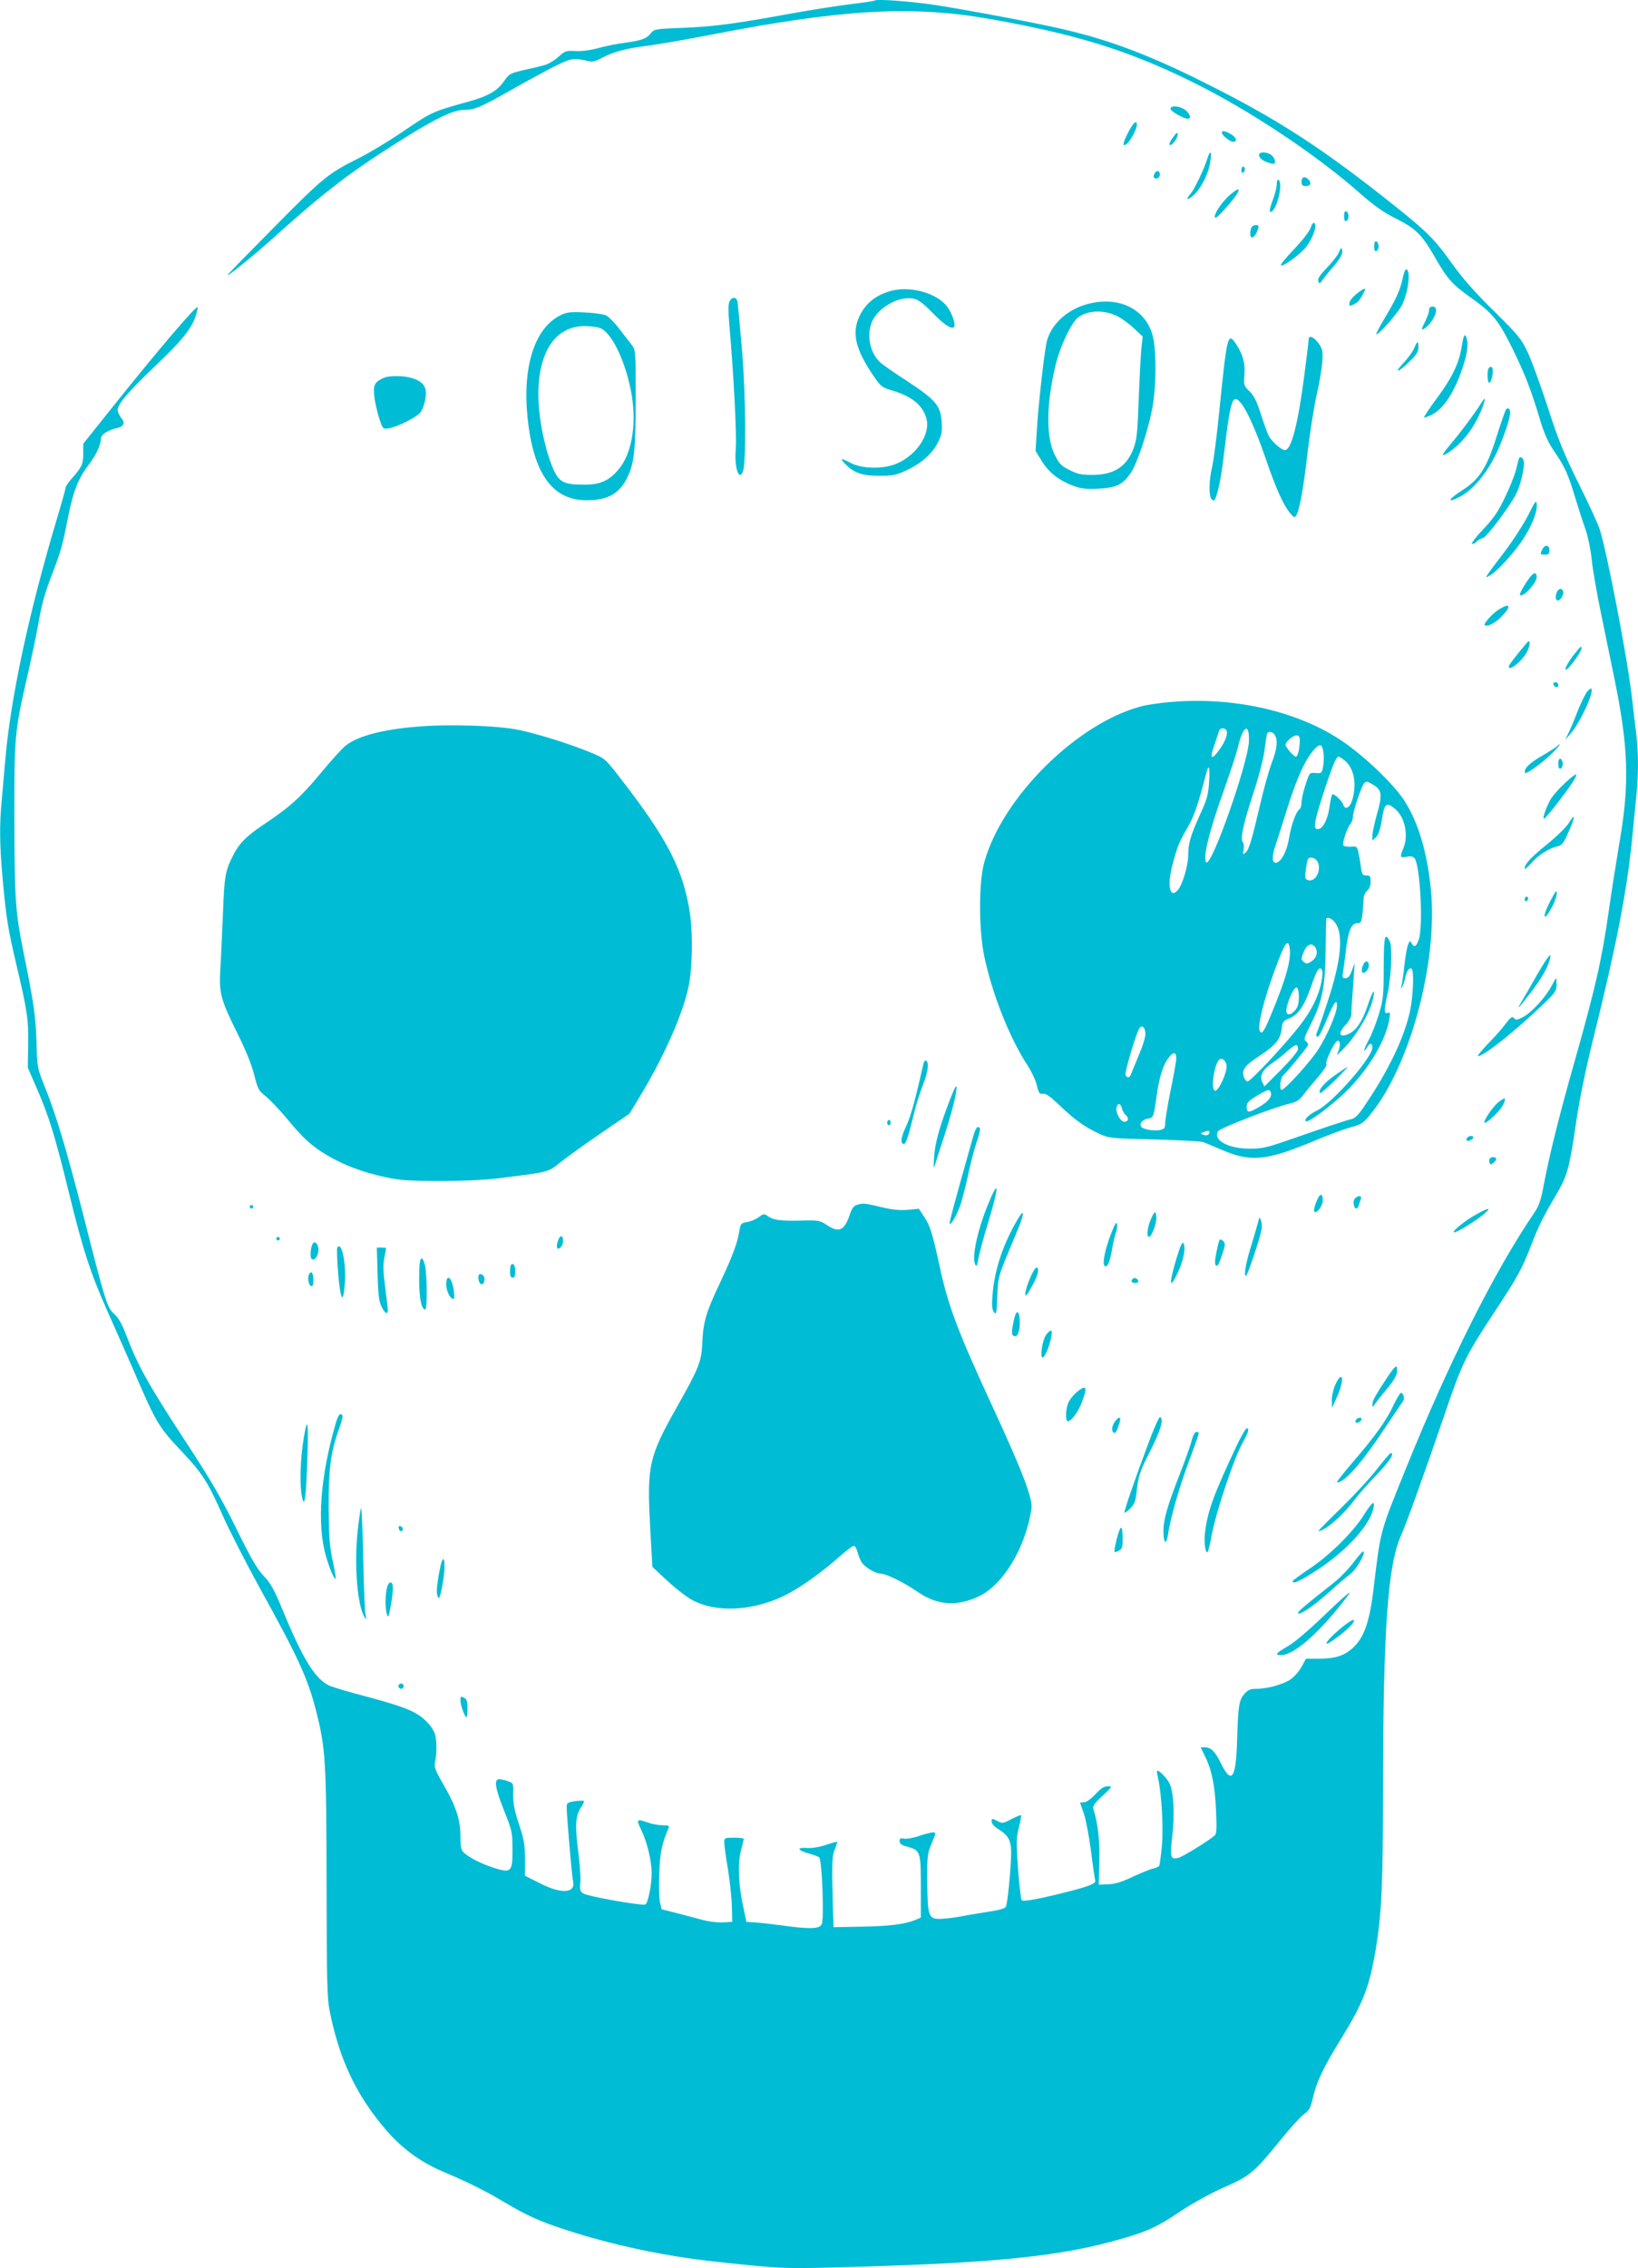 <?xml version="1.0" standalone="no"?>
<!DOCTYPE svg PUBLIC "-//W3C//DTD SVG 20010904//EN"
 "http://www.w3.org/TR/2001/REC-SVG-20010904/DTD/svg10.dtd">
<svg version="1.0" xmlns="http://www.w3.org/2000/svg"
 width="925pt" height="1280pt" viewBox="0 0 925 1280"
 preserveAspectRatio="xMidYMid meet">
<g transform="translate(0,1280) scale(0.1,-0.1)"
fill="#00bcd4" stroke="none">
<path d="M4940 12797 c-3 -3 -66 -12 -140 -21 -74 -9 -220 -32 -325 -51 -327
-60 -445 -75 -615 -82 -159 -6 -165 -7 -184 -30 -24 -31 -51 -41 -145 -54 -42
-5 -110 -19 -151 -30 -46 -13 -97 -19 -131 -17 -53 3 -59 1 -97 -34 -22 -20
-58 -41 -79 -46 -21 -6 -74 -18 -118 -28 -75 -18 -81 -22 -108 -61 -37 -55
-90 -86 -207 -118 -196 -54 -202 -57 -360 -164 -85 -58 -200 -127 -255 -154
-170 -85 -199 -108 -466 -378 -141 -142 -263 -267 -270 -276 -26 -32 135 97
256 206 301 270 442 377 745 566 177 110 273 155 331 155 60 0 88 12 283 122
89 50 197 109 241 130 81 40 100 42 178 23 21 -6 40 -1 75 18 64 34 138 54
252 68 52 6 219 35 370 64 734 143 1129 165 1563 89 489 -86 786 -177 1147
-355 320 -157 705 -412 957 -636 76 -66 127 -102 195 -136 113 -56 149 -92
223 -222 69 -120 96 -150 200 -224 123 -87 157 -128 235 -286 72 -146 108
-240 159 -411 21 -70 44 -121 74 -165 63 -92 81 -130 121 -263 20 -65 47 -149
60 -185 13 -37 29 -113 35 -172 6 -59 30 -194 52 -300 22 -107 55 -268 74
-360 81 -391 88 -599 31 -929 -19 -113 -47 -288 -61 -390 -40 -280 -77 -440
-196 -860 -79 -277 -138 -511 -170 -680 -18 -97 -27 -123 -59 -170 -222 -326
-478 -838 -718 -1430 -153 -378 -145 -349 -186 -691 -25 -201 -59 -287 -137
-345 -44 -32 -90 -44 -174 -44 l-70 0 -24 -44 c-13 -25 -41 -57 -62 -72 -43
-29 -131 -54 -196 -54 -33 0 -46 -6 -67 -30 -29 -35 -34 -64 -40 -260 -6 -217
-31 -253 -91 -131 -34 69 -56 91 -92 91 l-23 0 23 -47 c39 -76 58 -168 64
-309 5 -105 3 -133 -8 -142 -37 -32 -181 -120 -205 -126 -44 -11 -48 2 -34
124 14 121 8 241 -14 293 -12 29 -64 83 -72 74 -2 -1 1 -20 6 -42 20 -91 31
-282 21 -383 -5 -56 -12 -106 -15 -111 -4 -5 -20 -13 -37 -16 -18 -4 -68 -25
-113 -46 -59 -28 -96 -40 -136 -42 l-55 -2 3 130 c3 119 -7 212 -34 299 -5 13
9 33 52 72 56 52 57 54 29 54 -21 0 -39 -12 -69 -45 -26 -27 -51 -45 -64 -45
-12 0 -22 -1 -22 -3 0 -1 9 -30 21 -62 11 -33 29 -127 40 -210 10 -82 21 -155
23 -162 8 -20 -18 -32 -135 -63 -162 -42 -270 -63 -279 -53 -5 4 -14 85 -21
178 -11 152 -10 177 5 234 9 35 14 66 12 68 -2 2 -27 -8 -54 -22 -48 -25 -52
-26 -81 -10 -29 15 -31 15 -31 -4 0 -11 14 -28 35 -41 59 -36 75 -65 75 -133
0 -83 -20 -289 -30 -307 -5 -9 -38 -19 -87 -26 -43 -7 -120 -19 -171 -29 -51
-9 -109 -15 -129 -13 -49 4 -55 26 -57 213 -1 141 1 154 25 213 25 59 26 62 8
62 -11 0 -47 -9 -81 -21 -34 -11 -72 -18 -85 -14 -18 4 -23 1 -23 -14 0 -15
10 -23 41 -31 77 -21 79 -27 79 -226 l0 -175 -33 -14 c-57 -23 -148 -35 -306
-37 l-154 -3 -4 120 c-6 252 -5 280 11 319 9 22 15 41 13 43 -2 1 -30 -6 -63
-18 -37 -12 -77 -19 -107 -17 -60 4 -56 -12 9 -31 27 -7 54 -17 60 -22 16 -13
29 -351 14 -378 -13 -26 -67 -28 -225 -6 -61 8 -130 16 -155 17 l-45 3 -17 80
c-28 127 -33 249 -14 321 9 34 16 65 16 68 0 3 -25 6 -55 6 -53 0 -55 -1 -55
-27 0 -16 9 -84 21 -153 11 -69 21 -163 22 -210 l2 -85 -53 -3 c-29 -2 -80 5
-115 14 -34 9 -100 27 -147 39 l-84 21 -9 40 c-5 21 -7 95 -4 164 4 117 15
168 52 253 6 15 1 17 -33 17 -22 0 -59 7 -82 15 -66 23 -69 20 -38 -43 31 -63
58 -173 58 -241 0 -69 -21 -172 -36 -178 -20 -8 -326 46 -350 62 -18 12 -21
21 -17 62 3 27 -3 107 -12 177 -19 143 -15 203 16 247 12 17 19 33 16 36 -4 3
-27 2 -52 -1 -41 -7 -45 -10 -45 -34 1 -54 29 -391 36 -416 17 -70 -65 -76
-187 -13 l-84 42 0 95 c-1 80 -6 111 -34 195 -26 77 -33 116 -33 167 2 66 1
66 -30 77 -17 6 -39 11 -49 11 -31 0 -23 -51 28 -178 44 -111 47 -122 47 -214
1 -128 -7 -137 -90 -113 -69 20 -150 59 -182 88 -19 18 -22 31 -22 93 0 94
-23 167 -93 289 -51 88 -56 103 -50 135 10 43 10 116 0 152 -9 35 -52 84 -96
112 -52 33 -126 58 -302 105 -86 22 -175 49 -197 58 -80 35 -150 147 -262 418
-51 124 -70 159 -110 201 -38 40 -73 100 -154 265 -82 167 -140 268 -268 464
-228 347 -287 453 -355 630 -24 64 -44 99 -68 120 -40 35 -51 71 -175 560 -94
366 -153 563 -216 720 -44 109 -44 111 -48 255 -4 142 -15 219 -72 500 -47
232 -52 300 -53 750 -1 480 2 505 74 817 24 106 54 247 65 314 15 85 36 161
70 248 56 147 61 164 95 336 29 145 56 213 117 294 42 56 67 109 68 147 0 22
41 48 93 59 34 7 45 30 24 53 -8 9 -18 28 -22 42 -8 32 51 102 221 264 140
133 195 201 218 270 9 27 14 51 12 53 -9 9 -223 -242 -475 -557 l-171 -214 0
-56 c0 -59 -8 -76 -67 -143 -18 -20 -33 -43 -33 -50 0 -7 -23 -89 -51 -182
-159 -535 -258 -1000 -289 -1350 -6 -71 -15 -174 -20 -228 -14 -138 -12 -261
5 -449 21 -224 29 -276 79 -488 60 -254 68 -306 65 -450 l-2 -125 50 -115 c69
-158 103 -267 183 -594 78 -320 124 -458 217 -666 36 -80 102 -230 148 -335
129 -299 139 -316 280 -465 107 -114 140 -165 224 -355 33 -75 125 -255 204
-399 222 -401 276 -519 322 -701 54 -211 58 -288 59 -975 1 -557 3 -645 18
-720 54 -269 147 -467 309 -659 94 -112 203 -192 334 -247 133 -56 234 -106
338 -168 131 -78 206 -112 352 -159 263 -86 565 -150 850 -180 376 -41 379
-41 809 -28 788 23 1147 61 1474 156 155 44 206 68 337 156 61 41 164 98 230
128 170 75 182 86 341 281 51 63 109 126 128 140 29 21 37 35 50 92 21 91 58
169 156 328 130 210 163 297 200 516 32 198 40 365 40 903 1 903 27 1263 103
1429 29 65 132 351 242 672 103 304 119 335 290 595 125 189 151 237 202 369
42 109 68 161 139 281 66 112 76 150 114 409 20 135 54 300 96 470 130 521
189 826 219 1116 8 85 20 199 25 253 13 125 13 247 0 356 -6 47 -17 142 -25
211 -27 228 -141 819 -182 945 -9 28 -62 144 -119 258 -85 172 -115 247 -174
430 -40 122 -90 260 -112 307 -37 78 -52 97 -192 235 -109 107 -177 185 -239
271 -93 131 -140 178 -317 319 -411 328 -663 491 -1069 694 -308 155 -534 241
-786 301 -143 35 -557 113 -745 142 -134 20 -330 35 -340 25z"/>
<path d="M6610 12186 c0 -14 74 -56 98 -56 21 0 13 28 -14 49 -31 24 -84 28
-84 7z"/>
<path d="M6369 12049 c-31 -62 -32 -82 -4 -59 20 17 55 83 55 105 0 32 -21 13
-51 -46z"/>
<path d="M6900 12052 c0 -15 46 -52 63 -52 27 0 20 24 -12 43 -31 18 -51 22
-51 9z"/>
<path d="M6620 12019 c-26 -36 -17 -54 11 -20 17 21 26 51 15 51 -3 0 -14 -14
-26 -31z"/>
<path d="M6817 11902 c-17 -55 -70 -166 -91 -192 -29 -34 -28 -43 3 -21 41 29
88 111 102 179 15 74 6 98 -14 34z"/>
<path d="M7110 11926 c0 -18 21 -35 59 -46 26 -7 31 -6 31 9 0 10 -8 25 -18
34 -23 21 -72 23 -72 3z"/>
<path d="M7010 11839 c0 -11 5 -17 10 -14 6 3 10 13 10 21 0 8 -4 14 -10 14
-5 0 -10 -9 -10 -21z"/>
<path d="M6520 11821 c-7 -13 -7 -22 0 -26 13 -8 30 3 30 20 0 23 -18 27 -30
6z"/>
<path d="M7350 11775 c0 -20 5 -25 25 -25 27 0 33 18 13 38 -20 20 -38 14 -38
-13z"/>
<path d="M7210 11761 c0 -17 -9 -54 -20 -83 -22 -59 -25 -82 -9 -72 34 21 65
163 39 179 -6 4 -10 -7 -10 -24z"/>
<path d="M6949 11703 c-43 -36 -89 -101 -89 -125 0 -15 14 -5 53 38 90 98 112
151 36 87z"/>
<path d="M7590 11580 c0 -21 4 -30 13 -27 6 2 12 14 12 27 0 13 -6 25 -12 28
-9 2 -13 -7 -13 -28z"/>
<path d="M7401 11514 c-7 -21 -49 -74 -94 -121 -44 -46 -77 -86 -74 -90 12
-11 116 66 147 109 36 49 58 114 44 128 -7 7 -15 -3 -23 -26z"/>
<path d="M7066 11514 c-9 -23 -7 -54 3 -54 12 0 27 20 35 48 6 18 3 22 -12 22
-11 0 -23 -7 -26 -16z"/>
<path d="M7760 11410 c0 -21 4 -30 13 -27 6 2 12 14 12 27 0 13 -6 25 -12 28
-9 2 -13 -7 -13 -28z"/>
<path d="M7560 11374 c-6 -14 -35 -52 -66 -84 -42 -44 -55 -64 -49 -77 6 -16
8 -16 23 7 10 13 38 49 65 79 27 31 47 64 47 78 0 30 -8 29 -20 -3z"/>
<path d="M7921 11228 c-15 -67 -39 -120 -102 -224 -28 -47 -49 -87 -47 -90 10
-9 130 128 148 170 36 80 47 196 20 196 -5 0 -13 -23 -19 -52z"/>
<path d="M5037 11160 c-90 -23 -151 -72 -186 -150 -40 -89 -20 -177 71 -315
50 -75 56 -80 108 -96 117 -34 178 -82 201 -158 27 -90 -58 -216 -177 -261
-76 -28 -187 -25 -251 8 -55 29 -62 28 -32 -4 49 -52 96 -69 194 -69 80 0 97
4 156 32 83 39 143 92 176 157 21 41 24 60 21 112 -6 94 -32 126 -190 230 -73
47 -144 96 -156 108 -67 60 -83 179 -36 253 47 72 150 122 222 108 26 -5 54
-25 107 -79 65 -67 108 -96 122 -82 12 11 -9 76 -37 114 -55 76 -203 119 -313
92z"/>
<path d="M7657 11139 c-20 -17 -37 -39 -37 -50 0 -18 2 -18 28 -5 24 12 36 28
60 79 7 16 -15 5 -51 -24z"/>
<path d="M4120 11100 c-8 -15 -8 -55 -1 -138 25 -282 42 -623 36 -695 -9 -103
17 -184 40 -129 19 43 17 418 -4 677 -12 143 -24 270 -26 283 -7 27 -31 29
-45 2z"/>
<path d="M6140 11084 c-116 -31 -209 -119 -230 -217 -15 -72 -47 -359 -55
-497 l-7 -115 34 -55 c39 -65 97 -110 175 -140 48 -18 73 -21 144 -18 102 5
140 23 185 90 36 54 96 232 121 363 24 128 24 340 0 420 -46 147 -194 215
-367 169z m175 -71 c22 -12 62 -41 89 -66 l49 -46 -8 -73 c-4 -40 -10 -170
-15 -288 -6 -182 -11 -223 -29 -271 -39 -103 -111 -149 -234 -149 -60 0 -83 5
-128 28 -46 23 -58 35 -83 86 -50 100 -48 285 5 506 27 110 90 242 129 270 58
41 147 43 225 3z"/>
<path d="M8070 11050 c0 -12 -9 -38 -20 -60 -11 -22 -20 -42 -20 -45 0 -15 40
18 59 49 27 43 28 76 1 76 -13 0 -20 -7 -20 -20z"/>
<path d="M3163 11020 c-144 -73 -213 -288 -184 -575 32 -315 139 -467 331
-468 114 -1 180 33 225 114 46 86 55 157 55 459 0 261 -1 276 -20 300 -11 14
-42 55 -70 91 -27 36 -62 71 -77 79 -15 7 -71 15 -123 17 -82 4 -101 1 -137
-17z m225 -71 c62 -22 137 -170 173 -344 38 -182 11 -362 -68 -454 -54 -64
-103 -86 -193 -86 -115 0 -142 14 -174 85 -48 107 -86 293 -86 423 0 243 97
386 261 387 31 0 70 -5 87 -11z"/>
<path d="M8254 10841 c-15 -92 -55 -175 -144 -294 -40 -54 -70 -100 -68 -103
3 -2 25 6 49 19 54 28 107 103 149 208 38 99 53 166 45 207 -9 50 -20 38 -31
-37z"/>
<path d="M7390 10885 c0 -9 -11 -103 -25 -208 -36 -274 -73 -417 -109 -417
-20 0 -74 48 -91 80 -8 15 -28 71 -45 124 -23 72 -39 104 -64 128 -32 31 -33
36 -29 89 6 64 -7 116 -43 172 -51 78 -54 66 -99 -378 -13 -132 -31 -269 -39
-305 -20 -83 -21 -174 -2 -189 12 -10 16 -6 25 21 19 61 30 123 50 293 21 177
35 240 52 251 32 19 100 -111 179 -341 56 -163 97 -254 135 -300 21 -25 26
-28 34 -15 19 28 42 153 66 364 14 116 37 261 51 321 14 61 28 142 31 180 4
62 2 74 -19 105 -26 38 -58 52 -58 25z"/>
<path d="M7986 10835 c-8 -19 -36 -58 -63 -86 -58 -63 -22 -49 43 17 33 32 44
51 44 74 0 39 -6 38 -24 -5z"/>
<path d="M8407 10723 c-10 -10 -8 -83 2 -83 10 0 21 34 21 68 0 22 -10 29 -23
15z"/>
<path d="M2165 10667 c-50 -23 -59 -40 -51 -105 3 -31 16 -86 27 -121 21 -63
21 -63 55 -58 51 9 162 65 180 92 21 33 34 92 27 127 -8 42 -61 70 -141 75
-43 2 -78 -1 -97 -10z"/>
<path d="M8363 10523 c-34 -55 -127 -179 -176 -235 -54 -64 -51 -73 9 -30 73
54 136 140 175 242 21 56 18 64 -8 23z"/>
<path d="M8502 10484 c-5 -11 -29 -79 -52 -152 -55 -174 -96 -236 -190 -297
-80 -51 -94 -77 -21 -41 93 48 182 164 241 317 44 114 56 167 43 180 -8 8 -14
6 -21 -7z"/>
<path d="M8576 10208 c-2 -7 -9 -35 -16 -63 -7 -27 -34 -96 -61 -151 -38 -81
-64 -118 -125 -183 -42 -44 -69 -81 -61 -81 8 0 20 6 26 14 7 8 22 17 35 20
22 5 152 178 189 251 24 47 49 155 42 182 -6 25 -23 31 -29 11z"/>
<path d="M8631 9895 c-24 -48 -85 -143 -135 -209 -115 -151 -115 -152 -85
-135 40 21 139 128 189 205 53 81 83 158 78 201 -3 23 -10 13 -47 -62z"/>
<path d="M8710 9701 c-14 -28 -13 -31 15 -31 20 0 25 5 25 25 0 30 -25 34 -40
6z"/>
<path d="M8616 9509 c-21 -33 -36 -62 -33 -66 19 -18 101 74 95 106 -6 30 -24
18 -62 -40z"/>
<path d="M8790 9454 c-14 -37 5 -58 26 -29 8 11 13 26 12 34 -5 26 -28 23 -38
-5z"/>
<path d="M8465 9361 c-34 -20 -89 -81 -81 -88 13 -13 60 11 96 48 57 59 49 80
-15 40z"/>
<path d="M8620 9170 c-64 -76 -100 -123 -100 -131 0 -32 80 34 105 86 20 44
17 72 -5 45z"/>
<path d="M8881 9097 c-22 -30 -41 -62 -41 -72 0 -12 16 2 45 39 38 50 56 86
41 86 -2 0 -22 -24 -45 -53z"/>
<path d="M8772 8938 c6 -18 28 -21 28 -4 0 9 -7 16 -16 16 -9 0 -14 -5 -12
-12z"/>
<path d="M8962 8896 c-11 -15 -35 -64 -53 -109 -17 -45 -40 -100 -51 -122
l-19 -40 30 35 c53 61 129 222 119 252 -2 6 -14 -1 -26 -16z"/>
<path d="M6616 8839 c-60 -5 -135 -15 -168 -24 -363 -93 -789 -514 -890 -882
-32 -115 -31 -384 1 -533 46 -214 142 -456 243 -611 23 -35 47 -86 53 -114 11
-44 15 -50 35 -47 17 2 42 -16 94 -66 82 -79 143 -123 224 -160 55 -25 65 -26
312 -32 140 -4 264 -10 275 -15 11 -4 63 -26 115 -48 155 -65 245 -56 504 52
78 33 173 68 211 79 64 17 74 23 116 76 222 273 378 853 340 1260 -20 209 -69
378 -146 501 -66 106 -260 287 -394 368 -249 152 -587 224 -925 196z m309
-159 c12 -19 -5 -64 -42 -115 -44 -60 -53 -46 -23 38 12 34 23 68 25 75 5 15
31 16 40 2z m128 -62 c-4 -123 -212 -713 -241 -684 -21 22 16 175 101 411 35
99 70 205 77 235 28 124 66 147 63 38z m147 33 c17 -32 12 -76 -19 -158 -16
-43 -46 -150 -66 -238 -47 -201 -62 -250 -82 -267 -15 -12 -16 -10 -10 18 3
18 1 36 -5 42 -16 16 5 111 62 283 27 81 54 184 60 230 6 46 13 90 15 97 6 19
33 14 45 -7z m140 -30 c0 -43 -11 -91 -22 -91 -12 0 -57 52 -58 67 0 18 41 53
62 53 13 0 18 -8 18 -29z m134 -69 c3 -20 2 -55 -2 -77 -7 -38 -9 -40 -42 -37
-35 3 -35 3 -57 -65 -13 -38 -23 -83 -23 -100 0 -18 -5 -35 -11 -39 -19 -12
-47 -86 -59 -161 -12 -75 -43 -135 -72 -141 -24 -5 -27 30 -8 89 10 30 42 128
70 219 55 174 101 274 150 329 35 38 46 35 54 -17z m118 -42 c54 -42 72 -134
44 -225 -13 -43 -40 -58 -50 -27 -8 24 -54 67 -63 59 -3 -4 -10 -35 -15 -69
-9 -68 -35 -121 -61 -126 -32 -6 -29 27 17 172 52 163 81 236 94 236 5 0 21
-9 34 -20z m-764 -124 c-5 -72 -12 -98 -51 -182 -54 -120 -67 -163 -67 -231 0
-57 -33 -167 -58 -195 -45 -52 -62 20 -32 137 27 105 36 126 86 215 38 66 56
117 105 303 16 60 22 43 17 -47z m929 -16 c47 -28 50 -58 19 -164 -14 -51 -26
-105 -26 -121 l0 -29 21 20 c14 15 24 45 33 100 13 89 25 99 70 63 59 -46 82
-151 51 -226 -21 -50 -19 -55 18 -48 23 5 37 2 45 -8 32 -38 50 -386 24 -459
-15 -42 -26 -47 -41 -20 -8 15 -11 14 -20 -10 -6 -15 -15 -67 -20 -115 -5 -49
-13 -99 -16 -113 -5 -18 -4 -21 3 -10 5 8 13 31 17 50 8 40 23 62 36 54 15 -9
10 -149 -7 -232 -31 -151 -119 -337 -256 -539 -35 -53 -56 -74 -76 -78 -28 -6
-151 -47 -366 -122 -110 -38 -141 -45 -207 -45 -122 0 -209 47 -181 98 10 18
313 135 400 155 43 10 59 20 80 48 15 20 53 66 85 103 32 37 53 69 47 73 -10
6 41 118 60 130 16 10 22 -19 10 -51 l-11 -29 31 30 c71 68 150 197 171 279
19 77 3 63 -25 -21 -32 -95 -64 -145 -107 -166 -57 -27 -67 1 -19 51 17 18 30
42 31 54 0 28 4 86 13 203 l6 90 -16 -42 c-11 -31 -21 -43 -36 -43 -17 0 -19
5 -14 33 3 17 10 71 16 120 13 112 31 157 63 157 22 0 25 5 31 53 3 28 6 66 6
82 0 18 8 38 20 48 13 11 20 29 20 52 0 30 -3 35 -24 35 -22 0 -25 6 -31 48
-3 26 -10 63 -14 82 -7 33 -9 35 -43 32 -20 -1 -39 2 -42 7 -8 12 22 101 40
122 8 8 14 26 14 40 0 30 51 181 65 191 14 11 16 10 52 -12z m-315 -435 c22
-49 -16 -117 -57 -101 -15 5 -17 14 -11 58 4 29 9 55 12 60 11 17 45 7 56 -17z
m97 -341 c49 -63 36 -210 -40 -441 -28 -87 -56 -166 -61 -176 -10 -21 -3 -36
11 -21 5 5 26 48 46 97 40 94 55 113 55 72 0 -41 -55 -168 -106 -248 -44 -68
-188 -227 -206 -227 -15 0 -8 67 8 81 17 14 125 144 138 167 5 8 2 18 -8 25
-15 11 -12 20 24 92 67 133 83 212 86 415 1 96 3 178 3 183 2 16 31 6 50 -19z
m-257 -138 c13 -64 -18 -176 -105 -384 -40 -97 -53 -114 -64 -87 -11 31 23
169 84 336 56 154 76 185 85 135z m148 -6 c14 -27 4 -57 -26 -76 -19 -13 -27
-14 -39 -4 -19 15 -19 19 0 64 17 41 48 48 65 16z m33 -189 c-15 -76 -53 -157
-114 -237 -81 -107 -291 -332 -305 -327 -7 3 -16 14 -20 25 -13 41 5 65 86
118 93 61 121 95 128 155 4 39 8 44 42 58 50 20 83 66 121 172 35 101 47 121
62 106 7 -7 7 -29 0 -70z m-128 -89 c-1 -39 -6 -57 -24 -76 -31 -33 -54 -24
-45 17 12 55 43 119 57 114 7 -2 12 -23 12 -55z m-867 -200 c2 -20 -11 -66
-36 -124 -21 -51 -42 -101 -45 -110 -8 -22 -23 -23 -31 -3 -5 14 55 219 76
258 14 26 33 15 36 -21z m862 -93 c0 -11 -40 -59 -95 -115 l-95 -95 -12 25
c-16 37 1 69 59 109 26 17 65 48 87 69 43 38 56 40 56 7z m-688 -60 c-2 -19
-16 -100 -33 -180 -16 -80 -29 -160 -29 -177 0 -26 -5 -33 -26 -38 -31 -8 -93
1 -108 16 -16 16 6 44 37 48 30 4 32 9 47 117 15 111 37 184 67 223 30 41 49
37 45 -9z m284 -26 c9 -36 -47 -160 -67 -147 -21 13 -4 136 23 171 14 17 37 5
44 -24z m250 -157 c9 -25 -14 -53 -68 -84 -57 -33 -68 -33 -68 3 0 24 15 38
83 76 40 22 46 23 53 5z m-840 -91 c3 -13 12 -29 20 -36 21 -17 17 -39 -7 -39
-23 0 -53 58 -43 84 9 24 23 19 30 -9z m494 -134 c0 -15 -17 -22 -36 -14 -16
6 -16 7 2 14 27 11 34 10 34 0z"/>
<path d="M7814 7342 c0 -163 -3 -184 -28 -267 -15 -49 -40 -114 -57 -144 -16
-30 -27 -56 -25 -59 3 -2 9 6 16 17 14 27 30 27 30 0 0 -56 -221 -309 -310
-354 -49 -25 -77 -51 -66 -62 12 -12 150 91 233 173 124 124 220 285 239 404
6 35 4 39 -10 34 -20 -8 -21 17 -1 106 22 97 29 269 13 299 -28 52 -33 32 -34
-147z"/>
<path d="M7701 7361 c-13 -23 -14 -51 -3 -51 14 0 32 23 32 41 0 27 -18 32
-29 10z"/>
<path d="M7538 6732 c-61 -43 -97 -86 -83 -100 3 -3 40 29 83 71 42 42 75 77
72 77 -3 -1 -35 -22 -72 -48z"/>
<path d="M2350 8699 c-190 -16 -328 -52 -396 -105 -18 -13 -82 -83 -142 -156
-115 -138 -177 -194 -325 -292 -95 -64 -135 -104 -168 -168 -47 -92 -52 -118
-60 -333 -5 -115 -11 -258 -15 -316 -8 -133 3 -172 98 -363 45 -90 78 -172 93
-229 20 -82 26 -92 64 -122 23 -18 77 -75 120 -126 97 -117 140 -155 228 -208
93 -55 201 -96 326 -123 87 -19 133 -22 317 -22 144 0 260 6 350 18 261 33
255 31 326 88 36 29 138 102 227 163 l162 111 54 89 c142 234 248 474 281 635
20 99 23 296 6 407 -37 242 -123 412 -380 745 -97 126 -98 127 -172 158 -122
51 -301 107 -414 131 -121 25 -400 34 -580 18z"/>
<path d="M8796 8592 c-3 -5 -41 -30 -85 -55 -76 -44 -107 -75 -99 -98 4 -13
110 65 163 120 21 22 36 41 33 41 -4 0 -9 -4 -12 -8z"/>
<path d="M8800 8490 c0 -21 4 -30 13 -27 6 2 12 14 12 27 0 13 -6 25 -12 28
-9 2 -13 -7 -13 -28z"/>
<path d="M8834 8378 c-30 -28 -63 -66 -74 -83 -25 -41 -52 -115 -41 -115 9 0
105 122 160 203 17 26 27 47 21 47 -6 0 -36 -23 -66 -52z"/>
<path d="M8859 8155 c-15 -23 -70 -77 -122 -119 -92 -74 -127 -112 -127 -137
0 -7 16 6 36 29 39 46 102 86 149 96 26 6 35 17 63 82 39 87 39 111 1 49z"/>
<path d="M8750 7706 c-41 -81 -34 -110 8 -36 27 46 42 100 28 100 -1 0 -18
-29 -36 -64z"/>
<path d="M8610 7724 c0 -8 5 -12 10 -9 6 3 10 10 10 16 0 5 -4 9 -10 9 -5 0
-10 -7 -10 -16z"/>
<path d="M8682 7303 c-34 -60 -73 -128 -88 -153 -34 -57 -22 -45 51 50 59 77
92 134 106 182 15 53 -7 27 -69 -79z"/>
<path d="M8760 7233 c-33 -62 -114 -150 -161 -173 -32 -17 -39 -17 -49 -5 -10
12 -19 6 -52 -38 -22 -29 -68 -80 -102 -114 -33 -35 -55 -63 -49 -63 32 0 213
144 373 298 62 60 70 71 70 105 0 20 -1 37 -3 37 -1 0 -13 -21 -27 -47z"/>
<path d="M5215 6798 c-44 -196 -71 -294 -95 -347 -31 -66 -37 -96 -20 -106 13
-8 26 27 57 154 13 57 38 136 54 176 29 74 37 129 19 140 -5 3 -12 -4 -15 -17z"/>
<path d="M5360 6583 c-57 -150 -80 -235 -85 -313 -4 -64 -3 -70 6 -40 6 19 33
105 61 190 44 138 69 250 56 250 -2 0 -20 -39 -38 -87z"/>
<path d="M8458 6577 c-31 -26 -83 -105 -75 -113 8 -8 86 65 103 97 24 47 15
52 -28 16z"/>
<path d="M5010 6465 c0 -8 5 -15 10 -15 6 0 10 7 10 15 0 8 -4 15 -10 15 -5 0
-10 -7 -10 -15z"/>
<path d="M5496 6388 c-109 -385 -137 -490 -133 -494 7 -7 35 40 56 94 11 27
31 105 46 173 14 68 37 155 50 193 13 38 22 73 19 78 -12 19 -24 5 -38 -44z"/>
<path d="M8285 6379 c-4 -6 -5 -12 -2 -15 7 -7 37 7 37 17 0 13 -27 11 -35 -2z"/>
<path d="M8410 6250 c0 -23 10 -26 28 -8 18 18 15 28 -8 28 -13 0 -20 -7 -20
-20z"/>
<path d="M5578 6000 c-62 -154 -92 -302 -69 -339 6 -9 11 3 16 35 4 26 29 121
57 211 62 205 60 250 -4 93z"/>
<path d="M7437 6027 c-19 -47 -21 -67 -8 -67 15 0 41 42 41 65 0 43 -15 43
-33 2z"/>
<path d="M7650 6035 c-12 -14 -5 -55 10 -55 4 0 10 8 13 18 2 9 8 25 12 35 9
21 -17 24 -35 2z"/>
<path d="M4840 6001 c-19 -5 -29 -19 -41 -55 -31 -91 -61 -105 -131 -58 -40
26 -46 27 -159 24 -112 -2 -143 3 -180 30 -13 9 -22 7 -44 -10 -16 -12 -45
-25 -66 -28 -35 -6 -37 -9 -44 -51 -10 -66 -38 -141 -109 -292 -79 -166 -95
-221 -100 -339 -5 -107 -18 -140 -148 -370 -153 -271 -165 -326 -147 -660 l13
-234 84 -78 c47 -44 111 -93 143 -110 151 -80 388 -57 577 58 82 49 171 116
256 191 38 34 74 60 80 58 5 -2 14 -18 19 -36 4 -19 15 -44 23 -57 19 -29 78
-64 107 -64 30 0 129 -48 209 -103 112 -76 219 -84 344 -26 139 65 264 272
299 495 8 55 -47 201 -212 559 -205 443 -258 582 -308 815 -40 182 -52 222
-86 273 l-30 46 -63 -6 c-45 -4 -87 0 -153 16 -97 23 -96 22 -133 12z"/>
<path d="M1410 5990 c0 -5 5 -10 10 -10 6 0 10 5 10 10 0 6 -4 10 -10 10 -5 0
-10 -4 -10 -10z"/>
<path d="M8340 5949 c-61 -33 -138 -94 -130 -103 8 -7 125 64 170 103 45 38
30 39 -40 0z"/>
<path d="M5747 5920 c-84 -144 -130 -283 -142 -426 -5 -61 -3 -83 8 -98 13
-18 15 -8 19 90 5 117 -1 96 112 367 42 98 43 135 3 67z"/>
<path d="M6498 5917 c-19 -44 -24 -97 -10 -97 14 0 42 69 42 105 0 47 -11 44
-32 -8z"/>
<path d="M7105 5905 c-4 -16 -20 -72 -36 -124 -33 -103 -47 -181 -33 -181 8 0
76 200 88 262 3 14 2 37 -3 50 -9 23 -9 23 -16 -7z"/>
<path d="M6273 5835 c-34 -89 -50 -170 -34 -179 15 -9 28 21 41 94 6 36 15 77
21 92 6 14 9 37 7 50 -3 17 -12 2 -35 -57z"/>
<path d="M3151 5799 c-6 -17 -8 -35 -5 -41 9 -15 34 12 34 38 0 36 -17 37 -29
3z"/>
<path d="M1560 5810 c0 -5 5 -10 10 -10 6 0 10 5 10 10 0 6 -4 10 -10 10 -5 0
-10 -4 -10 -10z"/>
<path d="M6887 5803 c-3 -4 -11 -36 -18 -71 -9 -45 -10 -65 -2 -73 8 -8 17 8
33 56 20 59 21 69 7 82 -8 8 -17 11 -20 6z"/>
<path d="M6641 5690 c-40 -136 -37 -170 7 -78 35 71 50 146 35 172 -6 12 -17
-12 -42 -94z"/>
<path d="M1767 5783 c-14 -22 -18 -81 -6 -88 18 -12 40 25 37 59 -3 29 -21 45
-31 29z"/>
<path d="M1905 5760 c-4 -6 -1 -74 5 -151 14 -157 30 -173 38 -38 6 110 -20
226 -43 189z"/>
<path d="M2132 5613 c3 -115 8 -156 22 -185 19 -40 36 -50 36 -20 0 9 -7 67
-15 129 -11 82 -12 126 -5 164 6 28 10 53 10 55 0 2 -12 4 -26 4 l-26 0 4
-147z"/>
<path d="M2368 5638 c-5 -136 8 -228 33 -228 13 0 11 207 -2 253 -15 56 -29
45 -31 -25z"/>
<path d="M2886 5663 c-3 -3 -6 -21 -6 -40 0 -23 5 -33 15 -33 10 0 15 10 15
34 0 34 -11 52 -24 39z"/>
<path d="M5817 5588 c-15 -35 -27 -74 -27 -88 0 -20 7 -13 34 35 37 64 48 106
30 112 -6 2 -23 -25 -37 -59z"/>
<path d="M1744 5606 c-8 -22 -1 -59 14 -64 8 -2 12 9 12 37 0 40 -15 55 -26
27z"/>
<path d="M2702 5583 c3 -30 23 -41 31 -18 9 21 -2 45 -20 45 -10 0 -13 -9 -11
-27z"/>
<path d="M2520 5552 c0 -37 22 -82 41 -82 10 0 1 75 -13 103 -15 29 -28 19
-28 -21z"/>
<path d="M6397 5584 c-13 -13 -7 -24 14 -24 11 0 19 5 17 12 -5 14 -22 21 -31
12z"/>
<path d="M5723 5338 c-13 -65 -11 -78 12 -78 16 0 28 51 23 100 -5 55 -23 44
-35 -22z"/>
<path d="M5906 5265 c-20 -30 -34 -125 -19 -125 17 0 51 93 53 143 0 16 -19 6
-34 -18z"/>
<path d="M7835 5029 c-67 -102 -85 -133 -85 -154 0 -17 2 -17 17 5 9 14 36 48
59 75 49 59 64 86 64 114 0 34 -12 24 -55 -40z"/>
<path d="M7540 4984 c-11 -25 -20 -64 -19 -87 l1 -42 25 55 c30 66 41 120 24
120 -6 0 -21 -21 -31 -46z"/>
<path d="M6080 4944 c-17 -15 -37 -39 -45 -55 -17 -32 -20 -109 -5 -109 20 0
57 50 79 106 34 89 27 104 -29 58z"/>
<path d="M7868 4868 c-37 -81 -104 -175 -232 -323 -47 -55 -86 -104 -86 -108
0 -4 10 -2 22 4 49 27 131 124 234 279 60 89 113 168 118 175 10 14 1 45 -13
45 -5 0 -24 -33 -43 -72z"/>
<path d="M1895 4765 c-86 -297 -106 -564 -55 -744 21 -73 48 -136 55 -129 3 2
-5 49 -17 104 -17 81 -21 135 -22 299 -1 217 12 314 59 443 13 36 22 69 19 74
-12 19 -24 5 -39 -47z"/>
<path d="M6480 4642 c-71 -189 -130 -361 -130 -376 0 -6 14 3 31 20 27 27 32
41 40 115 9 74 18 100 75 212 60 119 77 178 55 191 -5 3 -37 -69 -71 -162z"/>
<path d="M6296 4778 c-18 -26 -21 -54 -6 -63 9 -6 18 9 34 63 9 29 -8 29 -28
0z"/>
<path d="M7656 4784 c-4 -11 -1 -14 11 -12 9 2 18 9 21 16 6 18 -25 15 -32 -4z"/>
<path d="M1725 4738 c-26 -122 -36 -291 -21 -377 15 -80 24 -23 31 192 7 188
4 246 -10 185z"/>
<path d="M6984 4643 c-129 -274 -164 -367 -179 -490 -7 -52 1 -113 13 -113 4
0 15 44 25 99 23 125 125 431 172 515 36 65 42 86 25 86 -5 0 -31 -44 -56 -97z"/>
<path d="M6730 4673 c-6 -27 -38 -116 -71 -200 -68 -175 -89 -249 -89 -313 0
-67 16 -82 25 -24 13 93 64 270 119 418 31 82 56 153 56 158 0 4 -6 8 -14 8
-8 0 -19 -20 -26 -47z"/>
<path d="M7775 4509 c-38 -50 -130 -149 -203 -220 -73 -71 -130 -129 -127
-129 36 0 137 87 203 175 25 33 83 99 129 146 72 75 101 120 76 119 -5 -1 -39
-42 -78 -91z"/>
<path d="M7700 4248 c-60 -95 -196 -229 -309 -303 -49 -33 -91 -63 -91 -67 -1
-20 39 -2 142 65 162 106 296 253 314 347 10 48 -8 35 -56 -42z"/>
<path d="M2038 4289 c-3 -9 -12 -70 -19 -135 -19 -192 -1 -415 40 -480 10 -16
11 -13 5 16 -4 19 -10 166 -13 325 -3 160 -9 283 -13 274z"/>
<path d="M2252 4176 c1 -10 8 -17 13 -17 15 1 12 24 -3 29 -9 3 -13 -2 -10
-12z"/>
<path d="M6306 4114 c-9 -37 -15 -69 -12 -71 2 -3 14 0 25 7 18 9 21 20 21 70
0 33 -4 60 -9 60 -5 0 -16 -30 -25 -66z"/>
<path d="M7644 3984 c-27 -36 -78 -89 -114 -117 -143 -112 -200 -160 -200
-168 0 -21 86 36 173 114 50 46 106 93 123 105 31 22 88 119 74 127 -4 3 -30
-25 -56 -61z"/>
<path d="M2478 3914 c-11 -59 -14 -104 -8 -117 6 -17 9 -19 13 -7 12 34 27
124 27 165 0 77 -15 57 -32 -41z"/>
<path d="M2184 3834 c-9 -51 -9 -104 0 -139 8 -27 10 -24 22 40 17 97 17 135
-1 135 -8 0 -17 -14 -21 -36z"/>
<path d="M7471 3678 c-83 -80 -162 -147 -199 -168 -66 -38 -76 -50 -38 -50 75
0 225 133 379 338 30 39 -21 -4 -142 -120z"/>
<path d="M7583 3621 c-57 -46 -98 -89 -91 -96 7 -8 129 86 146 113 22 33 0 27
-55 -17z"/>
<path d="M2250 3285 c0 -8 7 -15 15 -15 8 0 15 7 15 15 0 8 -7 15 -15 15 -8 0
-15 -7 -15 -15z"/>
<path d="M2600 3205 c0 -27 25 -95 34 -95 4 0 6 22 6 50 0 39 -4 52 -20 60
-18 9 -20 8 -20 -15z"/>
</g>
</svg>
